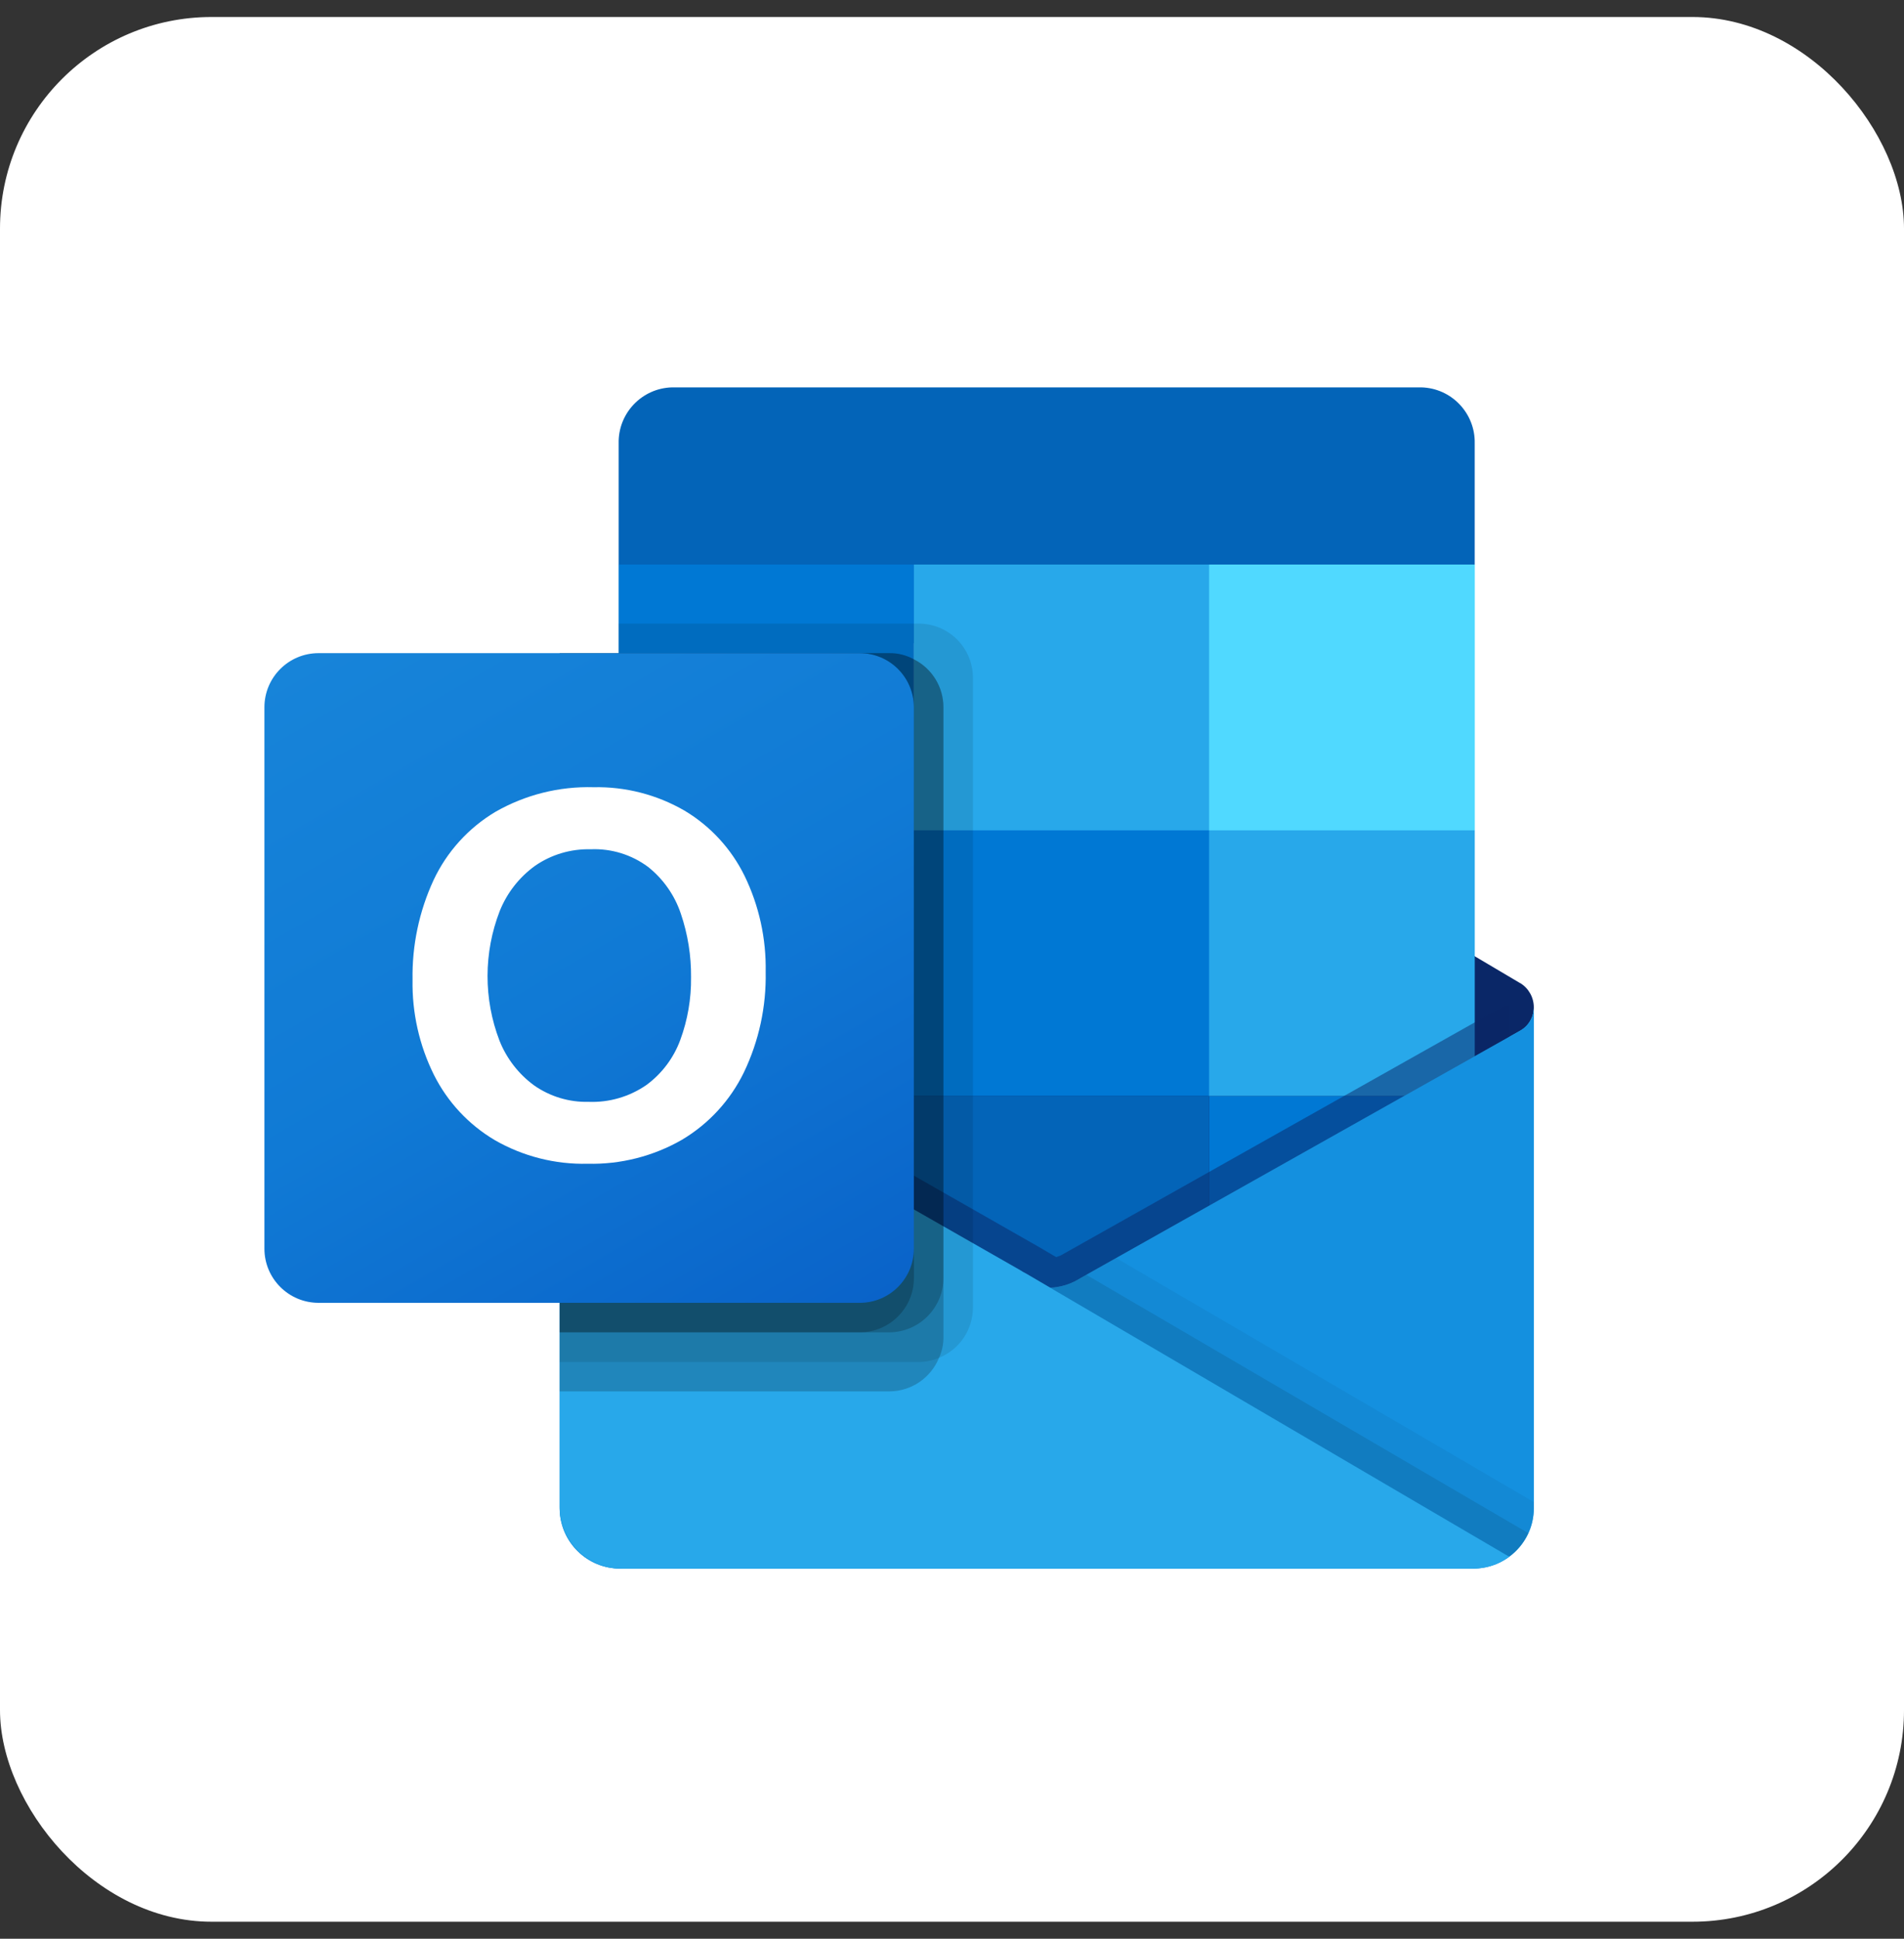 <svg width="56" height="57" viewBox="0 0 56 57" fill="none" xmlns="http://www.w3.org/2000/svg">
<rect x="0" y="0" width="56" height="57" fill="#333333" stroke="none"/>
<rect y="0.5" width="56" height="56" rx="6.222" fill="white"/>
<g clip-path="url(#clip0_15040_45985)">
<path d="M45.112 29.622C45.114 29.33 44.964 29.058 44.715 28.905H44.71L44.695 28.896L31.758 21.239C31.702 21.201 31.644 21.167 31.585 21.136C31.085 20.878 30.492 20.878 29.992 21.136C29.933 21.167 29.875 21.201 29.819 21.239L16.882 28.896L16.867 28.905C16.471 29.151 16.35 29.671 16.596 30.066C16.668 30.183 16.768 30.28 16.887 30.349L29.823 38.007C29.879 38.044 29.937 38.079 29.997 38.11C30.496 38.368 31.09 38.368 31.589 38.11C31.649 38.079 31.707 38.044 31.763 38.007L44.699 30.349C44.958 30.198 45.115 29.921 45.112 29.622Z" fill="#0A2767"/>
<path d="M18.389 24.509H26.878V32.29H18.389V24.509ZM43.374 16.598V13.039C43.394 12.149 42.69 11.41 41.8 11.389H19.77C18.88 11.41 18.175 12.149 18.196 13.039V16.598L31.219 20.071L43.374 16.598Z" fill="#0364B8"/>
<path d="M18.195 16.598H26.878V24.412H18.195V16.598Z" fill="#0078D4"/>
<path d="M35.561 16.598H26.879V24.412L35.561 32.226H43.375V24.412L35.561 16.598Z" fill="#28A8EA"/>
<path d="M26.879 24.412H35.561V32.226H26.879V24.412Z" fill="#0078D4"/>
<path d="M26.879 32.226H35.561V40.04H26.879V32.226Z" fill="#0364B8"/>
<path d="M18.387 32.29H26.876V39.364H18.387V32.29Z" fill="#14447D"/>
<path d="M35.562 32.226H43.376V40.04H35.562V32.226Z" fill="#0078D4"/>
<path d="M44.714 30.301L44.698 30.31L31.762 37.586C31.705 37.62 31.648 37.653 31.588 37.683C31.368 37.788 31.13 37.846 30.886 37.856L30.18 37.443C30.12 37.413 30.062 37.38 30.006 37.343L16.896 29.861H16.89L16.461 29.622V44.35C16.468 45.333 17.269 46.124 18.252 46.117H43.349C43.364 46.117 43.377 46.111 43.392 46.111C43.6 46.097 43.804 46.055 44 45.984C44.084 45.948 44.166 45.906 44.244 45.857C44.302 45.824 44.402 45.752 44.402 45.752C44.847 45.423 45.11 44.903 45.112 44.35V29.622C45.112 29.903 44.96 30.163 44.714 30.301Z" fill="url(#paint0_linear_15040_45985)"/>
<path opacity="0.5" d="M44.419 29.563V30.466L30.892 39.78L16.887 29.867C16.887 29.862 16.884 29.858 16.879 29.858L15.594 29.086V28.435L16.123 28.426L17.243 29.068L17.269 29.077L17.365 29.138C17.365 29.138 30.527 36.648 30.562 36.665L31.065 36.961C31.109 36.943 31.152 36.926 31.204 36.908C31.23 36.891 44.271 29.555 44.271 29.555L44.419 29.563Z" fill="#0A2767"/>
<path d="M44.714 30.301L44.698 30.311L31.762 37.587C31.705 37.621 31.648 37.654 31.588 37.684C31.085 37.929 30.498 37.929 29.995 37.684C29.936 37.654 29.878 37.622 29.822 37.587L16.886 30.311L16.87 30.301C16.62 30.166 16.463 29.906 16.461 29.622V44.35C16.467 45.332 17.269 46.124 18.251 46.118C18.251 46.118 18.251 46.118 18.251 46.118H43.322C44.304 46.124 45.106 45.332 45.112 44.35C45.112 44.35 45.112 44.35 45.112 44.35V29.622C45.112 29.903 44.96 30.163 44.714 30.301Z" fill="#1490DF"/>
<path opacity="0.1" d="M31.948 37.479L31.755 37.587C31.698 37.623 31.64 37.656 31.581 37.685C31.367 37.79 31.136 37.852 30.898 37.866L35.82 43.687L44.406 45.755C44.641 45.578 44.829 45.344 44.95 45.076L31.948 37.479Z" fill="black"/>
<path opacity="0.05" d="M32.825 36.986L31.755 37.587C31.698 37.623 31.64 37.656 31.581 37.685C31.367 37.79 31.136 37.852 30.898 37.866L33.204 44.224L44.409 45.753C44.85 45.421 45.11 44.902 45.11 44.35V44.16L32.825 36.986Z" fill="black"/>
<path d="M18.276 46.118H43.319C43.705 46.12 44.08 45.998 44.391 45.77L30.179 37.445C30.119 37.415 30.061 37.382 30.005 37.345L16.895 29.863H16.889L16.461 29.622V44.3C16.46 45.303 17.272 46.117 18.276 46.118C18.276 46.118 18.276 46.118 18.276 46.118Z" fill="#28A8EA"/>
<path opacity="0.1" d="M28.616 19.926V38.445C28.614 39.094 28.22 39.678 27.617 39.921C27.431 40.001 27.23 40.043 27.027 40.043H16.461V19.203H18.197V18.335H27.027C27.904 18.338 28.614 19.049 28.616 19.926Z" fill="black"/>
<path opacity="0.2" d="M27.748 20.794V39.313C27.75 39.523 27.706 39.731 27.618 39.921C27.377 40.515 26.8 40.905 26.159 40.908H16.461V19.203H26.159C26.411 19.2 26.659 19.263 26.88 19.385C27.412 19.653 27.748 20.198 27.748 20.794Z" fill="black"/>
<path opacity="0.2" d="M27.748 20.794V37.577C27.744 38.454 27.036 39.164 26.159 39.172H16.461V19.203H26.159C26.411 19.2 26.659 19.263 26.88 19.385C27.412 19.653 27.748 20.198 27.748 20.794Z" fill="black"/>
<path opacity="0.2" d="M26.88 20.794V37.577C26.879 38.455 26.169 39.168 25.291 39.172H16.461V19.203H25.291C26.169 19.203 26.88 19.916 26.88 20.794C26.88 20.794 26.88 20.794 26.88 20.794Z" fill="black"/>
<path d="M9.369 19.203H25.287C26.166 19.203 26.878 19.915 26.878 20.794V36.712C26.878 37.591 26.166 38.304 25.287 38.304H9.369C8.49 38.304 7.777 37.591 7.777 36.712V20.794C7.777 19.915 8.49 19.203 9.369 19.203Z" fill="url(#paint1_linear_15040_45985)"/>
<path d="M12.751 25.878C13.143 25.042 13.777 24.343 14.569 23.87C15.447 23.367 16.447 23.116 17.458 23.145C18.395 23.125 19.32 23.363 20.131 23.832C20.894 24.287 21.508 24.954 21.899 25.751C22.326 26.63 22.538 27.596 22.52 28.573C22.54 29.593 22.322 30.604 21.881 31.525C21.481 32.35 20.847 33.041 20.058 33.51C19.215 33.994 18.256 34.238 17.285 34.215C16.328 34.238 15.383 33.998 14.553 33.521C13.783 33.065 13.161 32.398 12.761 31.598C12.332 30.733 12.117 29.777 12.134 28.811C12.116 27.799 12.327 26.796 12.751 25.878ZM14.689 30.592C14.898 31.12 15.253 31.579 15.712 31.914C16.179 32.24 16.739 32.409 17.309 32.395C17.916 32.419 18.515 32.244 19.015 31.898C19.468 31.564 19.813 31.105 20.008 30.576C20.225 29.987 20.333 29.362 20.325 28.733C20.331 28.099 20.23 27.468 20.026 26.867C19.845 26.324 19.511 25.846 19.064 25.49C18.577 25.127 17.98 24.943 17.373 24.969C16.791 24.954 16.219 25.123 15.739 25.454C15.272 25.79 14.911 26.253 14.697 26.787C14.223 28.011 14.22 29.368 14.69 30.594L14.689 30.592Z" fill="white"/>
<path d="M35.562 16.598H43.376V24.412H35.562V16.598Z" fill="#50D9FF"/>
</g>
<defs>
<linearGradient id="paint0_linear_15040_45985" x1="30.787" y1="29.622" x2="30.787" y2="46.118" gradientUnits="userSpaceOnUse">
<stop stop-color="#35B8F1"/>
<stop offset="1" stop-color="#28A8EA"/>
</linearGradient>
<linearGradient id="paint1_linear_15040_45985" x1="11.095" y1="17.959" x2="23.56" y2="39.547" gradientUnits="userSpaceOnUse">
<stop stop-color="#1784D9"/>
<stop offset="0.5" stop-color="#107AD5"/>
<stop offset="1" stop-color="#0A63C9"/>
</linearGradient>
<clipPath id="clip0_15040_45985">
<rect width="37.333" height="34.729" fill="white" transform="translate(7.777 11.389)"/>
</clipPath>
</defs>
</svg>
